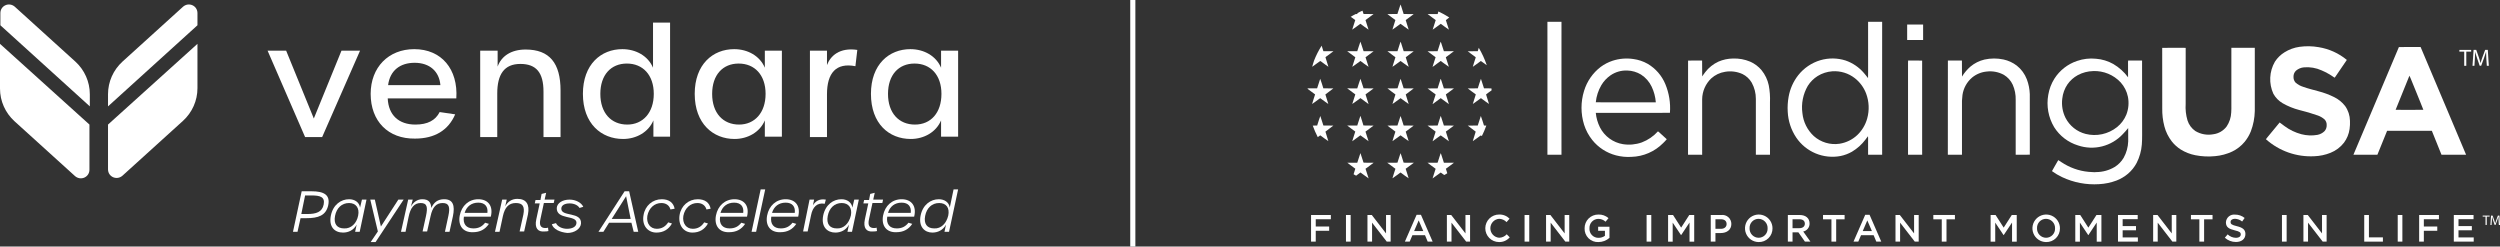 <svg width="3904" height="385" viewBox="0 0 3904 385" fill="none" xmlns="http://www.w3.org/2000/svg">
<rect x="0" y="0" width="3904" height="385" fill="#333333" stroke="none"/>
<g clip-path="url(#clip0_35_119)">
<path d="M2186.22 9.466C2186.41 8.594 2186.75 7.76 2187.21 7C2188.8 11.98 2190.46 16.872 2191.97 21.892C2197.19 22.018 2202.41 21.812 2207.59 22.019C2203.63 25.27 2199.33 28.069 2195.3 31.233L2195.18 31.479C2196.53 36.458 2198.46 41.311 2199.78 46.331C2195.5 43.492 2191.48 40.241 2187.24 37.275H2186.95C2182.71 40.193 2178.69 43.444 2174.41 46.283C2175.72 41.264 2177.66 36.411 2179.01 31.431L2178.89 31.185C2174.81 28.061 2170.54 25.222 2166.55 21.971C2171.77 21.805 2176.99 22.011 2182.17 21.844C2183.51 17.697 2184.95 13.581 2186.22 9.466Z" fill="white"/>
<path d="M2120.03 20.369C2122.5 18.97 2125.05 17.733 2127.68 16.666C2128.21 18.434 2128.75 20.163 2129.36 21.892C2134.59 21.931 2139.81 21.812 2145.03 21.931C2140.88 25.103 2136.52 28.1 2132.35 31.352C2133.94 36.331 2135.64 41.271 2137.11 46.331C2132.75 43.452 2128.67 40.161 2124.36 37.156C2120.08 40.161 2115.97 43.452 2111.61 46.331C2113.05 41.311 2114.78 36.371 2116.36 31.399C2114.09 29.556 2111.71 27.854 2109.23 26.3C2111.77 24.658 2114.42 23.188 2117.15 21.899C2117.89 21.899 2118.64 21.939 2119.33 21.939C2119.6 21.424 2119.82 20.9 2120.03 20.369Z" fill="white"/>
<path d="M2416.45 33.993C2423.77 33.871 2431.09 33.871 2438.41 33.993C2438.28 78.263 2438.41 122.534 2438.37 166.805C2438.41 191.735 2438.29 216.674 2438.41 241.604C2431.09 241.726 2423.77 241.726 2416.45 241.604C2416.58 196.794 2416.45 151.953 2416.49 107.143C2416.49 82.743 2416.58 58.392 2416.45 33.993Z" fill="white"/>
<path d="M2917.21 33.993C2924.53 33.871 2931.84 33.871 2939.17 33.993C2939.05 59.462 2939.13 84.972 2939.13 110.441V198.079C2939.17 212.606 2939.05 227.085 2939.17 241.612C2931.85 241.734 2924.53 241.734 2917.21 241.612C2917.33 234.372 2917.21 227.133 2917.21 219.885C2917.21 217.506 2917.34 215.127 2917.09 212.748C2915.57 214.334 2914.5 216.285 2913.13 217.974C2907.42 225.577 2900.29 231.993 2892.12 236.862C2886.57 240.047 2880.55 242.325 2874.28 243.61C2861.18 246.098 2847.63 244.693 2835.31 239.568C2822.99 234.444 2812.44 225.824 2804.96 214.771C2797 202.843 2792.43 188.979 2791.72 174.655C2791.24 166.756 2791.71 158.827 2793.12 151.041C2795.28 138.863 2800.38 127.395 2807.96 117.634C2816.82 106.351 2828.96 98.1 2842.71 94.019C2855.56 90.256 2869.24 90.414 2882.01 94.471C2893.11 98.278 2902.98 104.982 2910.63 113.891C2913 116.396 2914.9 119.322 2917.12 121.955C2917.37 116.151 2917.16 110.354 2917.24 104.589C2917.25 81.102 2917.34 57.567 2917.21 33.993ZM2861.3 111.345C2853.14 111.915 2845.25 114.471 2838.32 118.791C2832.18 122.67 2826.98 127.872 2823.1 134.016C2815.6 146.88 2812.62 161.887 2814.63 176.645C2816 190.364 2822.33 203.11 2832.44 212.479C2837.86 217.31 2844.27 220.887 2851.23 222.957C2858.18 225.026 2865.51 225.537 2872.68 224.453C2883.04 222.811 2892.66 218.095 2900.31 210.917C2907.76 203.817 2913.14 194.812 2915.85 184.876C2919.38 172.066 2918.78 158.466 2914.12 146.021C2910.55 136.572 2904.44 128.289 2896.48 122.074C2886.48 114.276 2873.95 110.455 2861.3 111.345Z" fill="white"/>
<path d="M2978.22 38.313C2986.53 38.229 2994.84 38.229 3003.14 38.313C3003.22 46.338 3003.22 54.402 3003.14 62.427C2994.83 62.512 2986.52 62.512 2978.22 62.427C2978.14 54.402 2978.14 46.338 2978.22 38.313Z" fill="white"/>
<path d="M2119.5 79.952C2121.23 75.012 2122.58 69.913 2124.44 65.013C2126.24 69.905 2127.6 75.012 2129.37 79.952C2134.59 79.992 2139.85 79.873 2145.08 80.031C2140.92 83.203 2136.57 86.2 2132.4 89.412C2133.98 94.392 2135.65 99.332 2137.15 104.351C2132.75 101.552 2128.72 98.222 2124.47 95.216C2120.16 98.182 2116.13 101.512 2111.73 104.351C2113.21 99.332 2114.9 94.392 2116.48 89.412C2112.33 86.24 2107.97 83.243 2103.8 79.992C2109.02 79.904 2114.28 80.031 2119.5 79.952Z" fill="white"/>
<path d="M2187.05 65.1C2187.39 65.648 2187.66 66.244 2187.84 66.868C2189.19 71.229 2190.71 75.551 2191.99 79.952C2197.21 80.118 2202.43 79.912 2207.69 80.031C2203.73 83.362 2199.18 86.121 2195.2 89.451C2196.59 94.471 2198.49 99.324 2199.84 104.343C2195.52 101.504 2191.54 98.253 2187.3 95.335H2187.01C2182.78 98.253 2178.79 101.504 2174.47 104.343C2175.79 99.324 2177.72 94.471 2179.11 89.451C2175.15 86.121 2170.61 83.362 2166.62 79.992C2171.84 79.865 2177.1 80.031 2182.32 79.912C2183.8 74.932 2185.44 70.04 2187.05 65.1Z" fill="white"/>
<path d="M2051.99 94.757C2055.17 86.582 2059.15 78.741 2063.88 71.349C2064.74 74.227 2065.72 77.066 2066.59 79.905C2071.81 80.032 2077.03 79.865 2082.29 79.984C2078.92 82.743 2075.3 85.17 2071.85 87.763C2071.19 88.342 2070.26 88.706 2069.84 89.491C2071.19 94.471 2073.12 99.284 2074.44 104.304C2070.87 101.925 2067.53 99.324 2064.07 96.818C2063.28 96.327 2062.59 95.462 2061.65 95.296C2057.37 98.135 2053.39 101.465 2049.11 104.304C2049.81 101.092 2051.17 98.008 2051.99 94.757Z" fill="white"/>
<path d="M2518.25 94.843C2528.73 91.44 2539.85 90.525 2550.74 92.171C2558.57 93.225 2566.14 95.766 2573.02 99.656C2585.4 106.924 2595.07 118.032 2600.57 131.295C2606.47 145.481 2608.94 160.863 2607.76 176.185C2586.01 176.351 2564.26 176.224 2542.47 176.264H2491.99C2492.73 184.145 2494.94 191.819 2498.48 198.895C2501.98 205.76 2507.04 211.708 2513.25 216.26C2519.46 220.812 2526.65 223.84 2534.25 225.102C2544.19 226.702 2554.37 225.769 2563.85 222.39C2573.51 218.717 2582.15 212.794 2589.06 205.112C2590.17 205.819 2591.19 206.661 2592.1 207.617C2595.68 210.868 2599.33 214.032 2602.83 217.41C2601.04 219.571 2599.12 221.618 2597.07 223.54C2584 236.74 2566.35 244.405 2547.78 244.95C2539.57 245.479 2531.32 244.676 2523.36 242.571C2508.82 238.76 2495.89 230.363 2486.48 218.623C2480.81 211.545 2476.49 203.48 2473.73 194.835C2468.35 177.596 2468.34 159.128 2473.69 141.881C2478.21 127.001 2487.28 113.917 2499.63 104.478C2505.29 100.306 2511.58 97.054 2518.25 94.843ZM2514.88 117.72C2509.07 121.758 2504.2 127.009 2500.61 133.111C2495.85 141.259 2492.91 150.339 2491.98 159.731C2500.45 159.897 2508.96 159.731 2517.43 159.81H2585.72C2585.09 151.348 2582.9 143.075 2579.26 135.411C2575.59 127.617 2569.79 121.02 2562.53 116.38C2556.09 112.493 2548.75 110.338 2541.23 110.123C2531.85 109.719 2522.6 112.386 2514.88 117.72Z" fill="white"/>
<path d="M2683.41 96.279C2690.61 93.141 2698.37 91.477 2706.23 91.386C2715.42 91.041 2724.59 92.711 2733.07 96.279C2739.99 99.291 2746.1 103.887 2750.92 109.696C2756.41 116.502 2760.23 124.507 2762.06 133.064C2763.75 141.873 2764.4 150.85 2763.99 159.81C2764.03 187.088 2763.91 214.326 2764.03 241.604C2756.67 241.77 2749.31 241.643 2741.95 241.683V154.458C2742 145.534 2739.75 136.749 2735.42 128.949C2732.05 123.218 2727.08 118.598 2721.12 115.659C2712.61 111.767 2703.12 110.534 2693.9 112.122C2685.8 113.371 2678.25 116.978 2672.19 122.494C2667.81 126.689 2664.31 131.712 2661.89 137.271C2659.47 142.83 2658.18 148.815 2658.09 154.878V241.691C2650.73 241.651 2643.37 241.77 2636.02 241.612C2636.14 192.607 2636.02 143.602 2636.1 94.598C2643.42 94.518 2650.69 94.637 2658.01 94.518C2658.22 102.789 2657.97 111.02 2658.14 119.29C2659.87 117.11 2661.22 114.644 2663.03 112.503C2668.43 105.543 2675.42 99.98 2683.41 96.279Z" fill="white"/>
<path d="M3098.98 92.988C3108.78 90.823 3118.93 90.796 3128.74 92.909C3136.27 94.537 3143.35 97.811 3149.46 102.496C3156.49 108.084 3161.89 115.46 3165.09 123.85C3167.9 131.261 3169.47 139.088 3169.73 147.012C3169.77 178.532 3169.65 210.044 3169.77 241.564C3162.41 241.731 3155.06 241.604 3147.7 241.644V156.068C3147.95 147.91 3146.38 139.798 3143.09 132.327C3140.14 125.909 3135.33 120.531 3129.27 116.896C3121.11 112.429 3111.76 110.617 3102.52 111.71C3094.08 112.489 3086.08 115.785 3079.54 121.17C3071.45 128.101 3066.14 137.734 3064.61 148.281C3063.83 154.269 3063.57 160.312 3063.82 166.345V241.675C3056.46 241.636 3049.1 241.755 3041.74 241.596C3041.87 192.591 3041.74 143.587 3041.82 94.582C3049.14 94.503 3056.42 94.622 3063.73 94.503C3063.94 102.853 3063.65 111.21 3063.86 119.56C3067.43 113.716 3071.88 108.457 3077.05 103.971C3083.41 98.654 3090.91 94.893 3098.98 92.988Z" fill="white"/>
<path d="M3243.49 95.193C3253.01 91.874 3263.15 90.694 3273.18 91.735C3282.65 92.477 3291.84 95.272 3300.12 99.927C3309.14 105.208 3316.99 112.278 3323.18 120.702C3323.06 113.994 3323.14 107.285 3323.14 100.585C3323.03 98.567 3323.09 96.543 3323.31 94.534C3330.54 94.619 3337.79 94.619 3345.05 94.534C3345.22 128.521 3345.09 162.467 3345.13 196.453C3345 206.206 3345.46 215.952 3344.68 225.705C3343.9 235.669 3341.17 245.383 3336.66 254.299C3333.27 260.734 3328.7 266.472 3323.19 271.213C3317.83 275.761 3311.74 279.377 3305.18 281.91C3296.49 285.169 3287.36 287.084 3278.09 287.587C3258.17 288.905 3238.25 285.125 3220.2 276.605C3214.64 273.986 3209.33 270.845 3204.36 267.224C3207.48 261.38 3210.97 255.782 3214.18 250.025C3217.35 251.92 3220.3 254.26 3223.59 256.036C3236.85 263.9 3251.89 268.265 3267.3 268.723C3269.46 268.97 3271.64 268.97 3273.8 268.723C3283.8 268.623 3293.6 265.888 3302.21 260.794C3307.99 257.233 3312.81 252.318 3316.27 246.473C3320.67 238.583 3323.11 229.75 3323.4 220.717C3323.4 213.803 3323.44 206.896 3323.36 199.982C3320.74 203.277 3317.95 206.435 3315 209.442C3306.27 218.813 3295.02 225.462 3282.6 228.593C3270.18 231.724 3257.12 231.203 3244.99 227.093C3229.56 222.363 3216.34 212.23 3207.75 198.546C3198.69 183.37 3195.43 165.417 3198.59 148.019C3200.08 139.039 3203.35 130.449 3208.21 122.756C3216.49 109.813 3228.93 100.088 3243.49 95.193ZM3268.73 110.996C3260.32 111.184 3252.06 113.357 3244.65 117.34C3238.33 120.787 3232.89 125.628 3228.73 131.494C3224.11 138.238 3221.25 146.032 3220.42 154.165C3219.14 164.419 3220.91 174.824 3225.52 184.075C3228.68 190.237 3233.12 195.657 3238.54 199.976C3243.95 204.296 3250.22 207.416 3256.93 209.132C3265.36 211.256 3274.17 211.403 3282.67 209.561C3291.17 207.719 3299.13 203.939 3305.93 198.515C3312.39 193.344 3317.42 186.6 3320.53 178.929C3324 169.997 3324.82 160.255 3322.9 150.866C3321.18 142.626 3317.31 134.988 3311.68 128.727C3306.22 122.853 3299.56 118.227 3292.14 115.163C3284.73 112.099 3276.75 110.67 3268.73 110.972V110.996Z" fill="white"/>
<path d="M2979.7 94.519C2987.01 94.645 2994.29 94.519 3001.61 94.598C3001.65 139.654 3001.65 184.707 3001.61 229.757C3001.65 233.722 3001.53 237.687 3001.65 241.604C2994.29 241.77 2986.94 241.644 2979.58 241.683V102.21C2979.62 99.665 2979.5 97.072 2979.7 94.519Z" fill="white"/>
<path d="M2061.65 123.025C2063.5 127.918 2064.94 132.985 2066.54 137.957C2071.76 138.123 2076.98 137.917 2082.2 138.036C2078.24 141.406 2073.69 144.126 2069.71 147.496C2071.06 152.515 2073 157.368 2074.31 162.388C2069.99 159.589 2066.01 156.298 2061.77 153.38C2060.58 153.956 2059.47 154.689 2058.48 155.56C2055.31 157.82 2052.27 160.318 2048.97 162.388C2050.33 157.368 2052.14 152.468 2053.66 147.448C2049.84 144.483 2045.81 141.771 2041.98 138.765C2042.03 138.503 2042.06 138.238 2042.06 137.972C2046.95 138.099 2051.85 138.099 2056.79 137.972C2058.4 132.937 2060.01 127.966 2061.65 123.025Z" fill="white"/>
<path d="M2119.5 138.004C2121.23 133.025 2122.58 127.966 2124.44 123.025C2126.2 127.966 2127.6 133.025 2129.37 137.957C2134.59 138.036 2139.85 137.917 2145.08 138.036C2140.92 141.208 2136.61 144.253 2132.4 147.417C2133.98 152.476 2135.73 157.495 2137.21 162.554C2132.98 159.43 2128.7 156.298 2124.46 153.213C2120.18 156.219 2116.12 159.557 2111.71 162.348C2113.19 157.329 2114.88 152.388 2116.46 147.409C2112.31 144.237 2107.95 141.24 2103.79 137.988C2109.02 137.957 2114.28 138.044 2119.5 138.004Z" fill="white"/>
<path d="M2186.27 125.42C2186.46 124.606 2186.78 123.828 2187.21 123.112C2188.8 128.052 2190.46 132.985 2191.97 137.964C2197.19 138.171 2202.41 137.925 2207.63 138.091C2203.67 141.469 2199.16 144.221 2195.18 147.512C2196.53 152.531 2198.46 157.384 2199.82 162.403C2195.5 159.604 2191.51 156.313 2187.28 153.395H2187.03C2182.79 156.274 2178.81 159.612 2174.49 162.403C2175.8 157.384 2177.78 152.531 2179.13 147.512C2175.11 144.221 2170.62 141.461 2166.67 138.091C2171.9 137.925 2177.12 138.171 2182.34 137.964C2183.55 133.73 2184.92 129.615 2186.27 125.42Z" fill="white"/>
<path d="M2246.17 17.903C2252.05 20.631 2257.74 23.765 2263.19 27.284C2261.46 28.767 2259.53 29.917 2257.85 31.399C2259.43 36.379 2261.14 41.311 2262.6 46.339C2258.25 43.46 2254.17 40.169 2249.93 37.204C2245.66 40.169 2241.58 43.5 2237.25 46.339C2238.69 41.319 2240.42 36.427 2242 31.399C2237.89 28.148 2233.53 25.23 2229.38 21.979C2234.6 21.812 2239.82 21.939 2245.05 21.939C2245.39 20.615 2245.8 19.259 2246.17 17.903Z" fill="white"/>
<path d="M2249.21 66.623C2249.42 66.131 2249.42 65.513 2249.83 65.18C2250.21 65.814 2250.48 66.509 2250.62 67.234C2251.98 71.468 2253.34 75.71 2254.74 79.921C2259.96 80 2265.18 79.841 2270.4 80C2266.29 83.251 2261.89 86.169 2257.78 89.42C2259.3 94.4 2261.03 99.34 2262.53 104.312C2258.14 101.513 2254.1 98.143 2249.78 95.217C2245.51 98.301 2241.23 101.426 2237.04 104.558C2238.48 99.459 2240.29 94.479 2241.85 89.412C2237.7 86.241 2233.34 83.243 2229.23 80.032C2234.45 79.905 2239.67 79.992 2244.89 79.992C2246.42 75.552 2247.81 71.103 2249.21 66.623Z" fill="white"/>
<path d="M3590.94 73.124C3600.85 71.737 3610.93 71.916 3620.79 73.655C3636.97 76.247 3652.17 83.122 3664.82 93.567C3658.89 102.495 3652.69 111.257 3646.69 120.146C3646.31 120.678 3645.78 121.732 3645.1 120.939C3638.91 116.543 3632.27 112.822 3625.29 109.838C3616.75 105.999 3607.37 104.384 3598.04 105.144C3593.42 105.513 3589.04 107.311 3585.5 110.29C3584.18 111.517 3583.15 113.011 3582.47 114.672C3581.78 116.333 3581.47 118.122 3581.53 119.917C3581.38 123.258 3582.54 126.527 3584.78 129.012C3588.26 132.033 3592.34 134.288 3596.75 135.633C3604.35 138.345 3612.25 140.24 3620.02 142.381C3628.62 144.575 3636.97 147.664 3644.94 151.595C3651.68 154.868 3657.57 159.655 3662.16 165.583C3666.94 172.346 3669.57 180.387 3669.72 188.666C3669.91 192.955 3669.71 197.252 3669.11 201.504C3668.03 209.212 3665.03 216.526 3660.39 222.779C3654.92 229.869 3647.63 235.348 3639.3 238.638C3631.25 241.869 3622.69 243.68 3614.02 243.99C3586.32 245.44 3559.16 235.888 3538.45 217.41C3539.04 216.45 3539.73 215.554 3540.51 214.738C3546.96 206.88 3553.5 199.141 3559.91 191.243C3562.55 192.972 3564.89 195.152 3567.52 196.92C3575.43 202.795 3584.39 207.101 3593.92 209.608C3602.02 211.716 3610.49 212.068 3618.74 210.638C3623.02 209.856 3626.95 207.806 3630.05 204.755C3632.33 202.148 3633.51 198.756 3633.35 195.295C3633.43 193.647 3633.17 192 3632.57 190.461C3631.98 188.922 3631.06 187.527 3629.89 186.366C3626.9 183.801 3623.47 181.795 3619.77 180.443C3610.19 177.07 3600.45 174.185 3590.58 171.8C3581.49 169.442 3572.75 165.885 3564.6 161.222C3558.56 157.683 3553.56 152.598 3550.12 146.488C3546.48 138.548 3544.8 129.849 3545.21 121.121C3545.62 112.394 3548.12 103.894 3552.5 96.334C3556.34 90.401 3561.45 85.397 3567.46 81.688C3574.6 77.216 3582.6 74.298 3590.94 73.124Z" fill="white"/>
<path d="M3746.1 73.497C3757.41 73.291 3768.71 73.458 3780.02 73.418C3793.63 105.512 3807.19 137.605 3820.72 169.699C3830.83 193.688 3840.95 217.675 3851.06 241.659C3838.23 241.699 3825.45 241.738 3812.62 241.619C3807.73 229.115 3802.5 216.768 3797.57 204.263C3774.3 204.224 3751 204.263 3727.72 204.224C3722.58 216.689 3717.65 229.242 3712.52 241.667C3700.06 241.707 3687.6 241.667 3675.09 241.667C3698.2 186.779 3721.38 131.906 3744.61 77.049C3745.19 75.903 3745.69 74.715 3746.1 73.497ZM3762.54 118.22C3755.41 135.998 3748.07 153.649 3741.01 171.459C3744.71 171.625 3748.41 171.499 3752.1 171.538C3762.84 171.499 3773.6 171.617 3784.33 171.499C3781.16 163.149 3777.63 154.957 3774.35 146.647C3771.07 138.337 3767.6 130.067 3764.23 121.796C3763.8 120.555 3763.24 119.366 3762.54 118.252V118.22Z" fill="white"/>
<path d="M2309.24 74.64C2314.36 83.238 2318.54 92.355 2321.74 101.838C2318.73 99.824 2315.9 97.516 2312.89 95.494C2312.48 95.122 2312.03 95.621 2311.71 95.827C2307.74 98.666 2303.97 101.672 2299.91 104.344C2301.14 99.65 2302.83 95.129 2304.26 90.522C2304.34 90.031 2304.68 89.373 2304.1 89.079C2300.14 85.995 2295.91 83.235 2292.01 80.071C2297.23 79.905 2302.45 80.111 2307.67 79.945C2308.3 78.21 2308.83 76.438 2309.24 74.64Z" fill="white"/>
<path d="M3376.49 74.719C3386.32 74.552 3396.14 74.679 3405.93 74.639C3408.35 74.679 3410.78 74.56 3413.17 74.719C3413.04 103.891 3413.17 133.104 3413.13 162.277C3412.56 170.936 3413.52 179.627 3415.97 187.953C3418.09 194.71 3422.41 200.568 3428.22 204.605C3436.64 209.662 3446.61 211.461 3456.26 209.664C3460.36 209.129 3464.31 207.784 3467.88 205.706C3471.45 203.629 3474.57 200.861 3477.06 197.563C3481.52 190.993 3484.03 183.296 3484.3 175.36C3484.66 171.657 3484.46 167.954 3484.5 164.259V74.6H3521.09V173.346C3520.86 184.193 3518.78 194.921 3514.93 205.065C3512.57 210.944 3509.34 216.436 3505.35 221.36C3500.01 227.844 3493.32 233.081 3485.74 236.703C3477.35 240.612 3468.35 243.027 3459.14 243.84C3448.83 244.883 3438.41 244.397 3428.24 242.397C3420.09 240.816 3412.3 237.747 3405.26 233.341C3400.08 230.03 3395.49 225.888 3391.66 221.082C3386.12 214.01 3382.11 205.871 3379.86 197.175C3377.49 188.07 3376.38 178.684 3376.56 169.278C3376.49 137.759 3376.57 106.239 3376.49 74.719Z" fill="white"/>
<path d="M2249.62 123.398H2250.03C2251.61 128.291 2253.15 133.152 2254.78 138.044C2260 138.084 2265.23 137.965 2270.45 138.084C2266.34 141.335 2261.98 144.253 2257.83 147.465C2259.35 152.524 2261.15 157.504 2262.58 162.61C2258.34 159.486 2254.11 156.354 2249.83 153.269C2245.55 156.354 2241.32 159.486 2237.08 162.61C2238.56 157.551 2240.25 152.532 2241.93 147.544C2237.78 144.372 2233.38 141.375 2229.25 138.124C2234.48 137.957 2239.7 138.123 2244.96 138.044C2246.53 133.152 2248.1 128.251 2249.62 123.398Z" fill="white"/>
<path d="M2307.72 137.965C2309.37 132.985 2310.76 127.966 2312.61 123.073C2314.26 128.013 2315.86 132.993 2317.42 137.965C2321.28 138.131 2325.15 138.005 2329.01 138.005C2329.25 139.045 2329.3 140.117 2329.18 141.176C2326.3 143.23 2323.3 145.212 2320.63 147.52C2321.98 152.5 2323.91 157.353 2325.23 162.332C2321.16 159.7 2317.31 156.615 2313.39 153.816C2313.07 153.61 2312.6 153.158 2312.24 153.53C2308.09 156.409 2304.19 159.62 2299.95 162.38C2301.27 157.487 2303.08 152.753 2304.48 147.901C2304.72 147.322 2304.03 147.036 2303.69 146.703C2299.82 143.825 2295.76 141.152 2292.09 138.06C2297.24 137.925 2302.46 138.139 2307.72 137.965Z" fill="white"/>
<path d="M2059.89 186.557C2060.41 184.704 2061.06 182.89 2061.82 181.125C2063.41 186.065 2064.99 191.037 2066.58 195.977C2071.8 196.223 2077.02 195.977 2082.24 196.096C2078.28 199.466 2073.77 202.186 2069.79 205.556C2071.1 210.575 2073.04 215.389 2074.35 220.408C2070.24 217.815 2066.43 214.73 2062.51 211.892C2062.18 211.725 2061.78 211.233 2061.4 211.566C2060.17 212.359 2059.03 213.295 2057.83 214.16C2054.81 208.336 2052.19 202.314 2049.98 196.136C2052.28 196.056 2054.58 196.175 2056.89 196.009C2057.79 192.813 2058.86 189.681 2059.89 186.557Z" fill="white"/>
<path d="M2124.23 181.371H2124.64C2126.04 186.264 2127.81 191.037 2129.17 195.937C2134.43 196.271 2139.74 195.937 2145.01 196.104C2140.9 199.395 2136.5 202.313 2132.33 205.524C2133.98 210.544 2135.66 215.563 2137.14 220.591C2132.87 217.546 2128.67 214.334 2124.4 211.289C2120.09 214.334 2115.89 217.498 2111.65 220.591C2113.05 215.492 2114.94 210.512 2116.41 205.453C2112.26 202.281 2107.9 199.363 2103.83 196.073C2109.05 195.993 2114.27 196.072 2119.49 196.033C2121.1 191.164 2122.66 186.264 2124.23 181.371Z" fill="white"/>
<path d="M2187.05 181.125C2187.65 182.365 2188.11 183.662 2188.45 184.995C2189.64 188.658 2190.83 192.321 2191.94 195.977C2197.16 196.223 2202.39 195.977 2207.61 196.096C2203.65 199.514 2199.14 202.186 2195.15 205.556C2196.51 210.536 2198.48 215.349 2199.75 220.369C2195.44 217.609 2191.49 214.278 2187.26 211.4H2187.01C2182.78 214.278 2178.79 217.609 2174.47 220.369C2175.75 215.349 2177.64 210.536 2179.07 205.556C2175.11 202.186 2170.53 199.506 2166.62 196.096C2171.84 195.977 2177.06 196.223 2182.28 195.977C2183.81 190.997 2185.45 186.065 2187.05 181.125Z" fill="white"/>
<path d="M2249.63 181.411H2250.04C2251.62 186.304 2253.12 191.204 2254.79 196.057C2260.01 196.097 2265.23 196.017 2270.46 196.097C2266.38 199.387 2262.02 202.305 2257.83 205.477C2259.31 210.536 2261.16 215.516 2262.59 220.623C2258.31 217.578 2254.2 214.279 2249.84 211.409C2245.48 214.327 2241.37 217.625 2237.09 220.623C2238.61 215.564 2240.26 210.544 2241.9 205.556C2237.71 202.385 2233.35 199.387 2229.22 196.136C2234.48 195.97 2239.78 196.303 2245.07 195.97C2246.42 191.038 2248.21 186.264 2249.63 181.411Z" fill="white"/>
<path d="M2312.48 181.125C2314.38 185.978 2315.77 190.997 2317.37 195.977C2318.61 196.056 2319.79 196.096 2321.03 196.143C2319.05 201.724 2316.73 207.179 2314.08 212.479C2313.54 212.146 2313.05 211.535 2312.39 211.488C2308.16 214.366 2304.21 217.657 2299.89 220.416C2301.17 215.397 2303.18 210.584 2304.46 205.564C2300.49 202.194 2295.98 199.514 2292 196.104C2297.22 195.985 2302.44 196.231 2307.66 195.985C2309.27 190.997 2310.84 186.065 2312.48 181.125Z" fill="white"/>
<path d="M2119.51 254.078C2121.23 249.098 2122.68 243.999 2124.44 239.059C2125.89 243.293 2127.24 247.575 2128.6 251.81C2128.75 252.602 2129.06 253.356 2129.5 254.03C2134.68 254.236 2139.86 254.03 2145.08 254.109C2140.97 257.4 2136.61 260.318 2132.41 263.529C2133.99 268.549 2135.69 273.568 2137.22 278.596C2132.9 275.59 2128.75 272.387 2124.47 269.342C2122.13 270.895 2119.88 272.571 2117.72 274.361C2116.41 273.568 2115.05 272.878 2113.76 272.141C2114.56 269.223 2115.7 266.384 2116.47 263.458C2112.32 260.286 2107.96 257.368 2103.89 254.078C2109.06 254.078 2114.29 254.244 2119.51 254.078Z" fill="white"/>
<path d="M2187.05 239.186C2187.57 240.221 2187.97 241.311 2188.24 242.436C2189.48 246.306 2190.75 250.168 2191.94 254.037C2197.24 254.323 2202.55 254.077 2207.85 254.157C2203.62 257.328 2199.3 260.373 2195.06 263.577C2196.59 268.557 2198.39 273.409 2199.71 278.429C2195.6 275.836 2191.78 272.751 2187.87 269.913C2187.54 269.706 2187.13 269.215 2186.76 269.587C2182.61 272.466 2178.7 275.756 2174.42 278.436C2175.78 273.417 2177.59 268.564 2179.11 263.585C2174.88 260.413 2170.56 257.328 2166.32 254.164C2171.62 254.045 2176.93 254.331 2182.23 254.045C2183.8 249.058 2185.45 244.126 2187.05 239.186Z" fill="white"/>
<path d="M2249.74 239.186C2250.04 239.633 2250.28 240.118 2250.44 240.628C2251.84 245.156 2253.28 249.636 2254.8 254.109C2260.02 254.236 2265.24 254.109 2270.46 254.148C2266.39 257.439 2262.03 260.365 2257.88 263.529C2258.54 265.908 2259.36 268.215 2260.1 270.563C2258.52 271.554 2256.93 272.458 2255.29 273.362C2253.52 272.006 2251.72 270.65 2249.86 269.397C2245.54 272.442 2241.39 275.653 2237.07 278.651C2238.6 273.592 2240.32 268.572 2241.88 263.585C2237.69 260.413 2233.33 257.455 2229.21 254.164C2234.26 254.125 2239.36 254.244 2244.42 254.125C2245.12 254.204 2245.12 253.332 2245.36 252.848C2246.74 248.28 2248.35 243.753 2249.74 239.186Z" fill="white"/>
<path d="M3848.12 80.642H3840.57V77.93H3858.98V80.642H3851.37V102.781H3848.12L3848.12 80.642Z" fill="white"/>
<path d="M3882.66 91.877C3882.5 88.42 3882.26 84.225 3882.29 81.141H3882.16C3881.31 84.059 3880.28 87.151 3879.03 90.601L3874.63 102.654H3872.22L3868.19 90.807C3866.99 87.31 3866.02 84.099 3865.31 81.141H3865.22C3865.15 84.225 3864.98 88.42 3864.73 92.123L3864.08 102.781H3861.04L3862.77 77.89H3866.88L3871.12 89.903C3872.14 92.948 3873.01 95.707 3873.62 98.3H3873.75C3874.36 95.787 3875.27 93.075 3876.38 89.903L3880.83 77.89H3884.95L3886.53 102.781H3883.4L3882.66 91.877Z" fill="white"/>
<path d="M3881.38 338.241H3876.95V336.655H3887.81V338.241H3883.32V351.285H3881.38V338.241Z" fill="white"/>
<path d="M3901.77 344.885C3901.65 342.824 3901.53 340.398 3901.57 338.542H3901.49C3901 340.271 3900.37 342.079 3899.64 344.093L3897.05 351.229H3895.62L3893.24 344.235C3892.54 342.181 3891.97 340.271 3891.56 338.558H3891.52C3891.48 340.366 3891.36 342.839 3891.24 345.06L3890.82 351.356H3888.99L3890.02 336.71H3892.45L3894.96 343.783C3895.57 345.591 3896.07 347.201 3896.44 348.723H3896.53C3896.89 347.241 3897.42 345.638 3898.11 343.783L3900.7 336.71H3903.14L3904.04 351.356H3902.19L3901.77 344.885Z" fill="white"/>
<path d="M2078.3 342.365H2054.66V353.719H2075.63V360.388H2054.66V377.302H2047.35V335.743H2078.25V342.365H2078.3Z" fill="white"/>
<path d="M2109.18 335.743V377.302H2101.86V335.743H2109.18Z" fill="white"/>
<path d="M2164.44 335.743H2171.63V377.302H2165.53L2142.63 347.717V377.302H2135.42V335.743H2142.2L2164.44 364.504V335.743Z" fill="white"/>
<path d="M2237.21 377.303H2229.48L2225.28 367.264H2205.63L2201.36 377.303H2193.88L2212.17 335.419H2218.95L2237.21 377.303ZM2215.42 344.181L2208.29 360.833H2222.6L2215.42 344.181Z" fill="white"/>
<path d="M2288.47 335.743H2295.67V377.302H2289.56L2266.66 347.717V377.302H2259.45V335.743H2266.23L2288.47 364.504V335.743Z" fill="white"/>
<path d="M2340.78 378.001C2335.08 377.963 2329.63 375.662 2325.63 371.604C2321.63 367.545 2319.4 362.062 2319.44 356.361C2319.48 350.66 2321.78 345.207 2325.83 341.202C2329.89 337.197 2335.36 334.969 2341.06 335.006C2344.07 334.898 2347.08 335.416 2349.88 336.528C2352.68 337.64 2355.22 339.323 2357.34 341.469L2352.66 346.862C2351.16 345.27 2349.36 343.992 2347.36 343.101C2345.36 342.211 2343.21 341.726 2341.02 341.675C2337.3 341.962 2333.82 343.645 2331.28 346.387C2328.74 349.13 2327.33 352.73 2327.33 356.468C2327.33 360.206 2328.74 363.806 2331.28 366.549C2333.82 369.291 2337.3 370.974 2341.02 371.26C2343.27 371.226 2345.48 370.73 2347.52 369.802C2349.57 368.875 2351.4 367.535 2352.91 365.868L2357.59 370.626C2355.51 373.029 2352.92 374.938 2350.01 376.214C2347.11 377.49 2343.95 378.101 2340.78 378.001Z" fill="white"/>
<path d="M2388.09 335.743V377.302H2380.77V335.743H2388.09Z" fill="white"/>
<path d="M2443.34 335.743H2450.54V377.302H2444.41L2421.52 347.717V377.302H2414.32V335.743H2421.1L2443.34 364.504V335.743Z" fill="white"/>
<path d="M2496.05 378.001C2493.2 378.134 2490.35 377.672 2487.69 376.645C2485.02 375.618 2482.6 374.048 2480.58 372.035C2478.55 370.022 2476.96 367.61 2475.92 364.951C2474.87 362.292 2474.39 359.445 2474.51 356.59C2474.46 353.759 2474.98 350.947 2476.04 348.32C2477.09 345.693 2478.66 343.304 2480.66 341.295C2482.65 339.285 2485.03 337.696 2487.65 336.62C2490.26 335.544 2493.07 335.003 2495.9 335.03C2501.75 334.753 2507.47 336.776 2511.85 340.668L2507.21 346.219C2504.07 343.256 2499.88 341.659 2495.57 341.778C2493.71 341.854 2491.89 342.295 2490.21 343.078C2488.53 343.86 2487.02 344.968 2485.77 346.338C2484.51 347.707 2483.55 349.312 2482.92 351.058C2482.29 352.804 2482.01 354.657 2482.1 356.511C2481.96 358.44 2482.22 360.377 2482.88 362.197C2483.53 364.017 2484.55 365.681 2485.88 367.082C2487.21 368.484 2488.82 369.592 2490.61 370.336C2492.39 371.08 2494.31 371.443 2496.24 371.403C2499.84 371.45 2503.35 370.338 2506.27 368.231V360.381H2495.66V354.037H2513.34V371.483C2508.56 375.683 2502.41 378 2496.05 378.001Z" fill="white"/>
<path d="M2578.65 335.743V377.302H2571.33V335.743H2578.65Z" fill="white"/>
<path d="M2625.31 367.106H2625.07L2612.07 347.646V377.351H2604.88V335.791H2612.65L2625.27 355.457L2637.9 335.791H2645.67V377.351H2638.35V347.519L2625.31 367.106Z" fill="white"/>
<path d="M2687.11 363.926H2678.84V377.295H2671.52V335.744H2687.88C2689.86 335.482 2691.87 335.647 2693.78 336.23C2695.69 336.812 2697.46 337.798 2698.95 339.12C2700.45 340.442 2701.65 342.069 2702.46 343.893C2703.27 345.717 2703.69 347.694 2703.68 349.692C2703.72 359.073 2696.24 363.926 2687.11 363.926ZM2687.31 342.366H2678.84V357.344H2687.31C2692.86 357.344 2696.27 354.299 2696.27 349.859C2696.27 344.918 2692.78 342.366 2687.31 342.366Z" fill="white"/>
<path d="M2746.15 378.001C2741.92 377.94 2737.8 376.629 2734.31 374.233C2730.82 371.837 2728.12 368.462 2726.54 364.533C2724.96 360.603 2724.57 356.295 2725.43 352.147C2726.29 347.999 2728.35 344.198 2731.36 341.219C2734.37 338.241 2738.19 336.219 2742.35 335.407C2746.5 334.595 2750.8 335.03 2754.71 336.656C2758.62 338.282 2761.96 341.027 2764.31 344.547C2766.67 348.067 2767.93 352.205 2767.94 356.441C2768 359.31 2767.48 362.161 2766.4 364.82C2765.33 367.48 2763.72 369.891 2761.68 371.909C2759.64 373.926 2757.21 375.508 2754.54 376.555C2751.87 377.602 2749.02 378.094 2746.15 378.001ZM2746.15 341.715C2744.25 341.716 2742.37 342.103 2740.62 342.853C2738.88 343.603 2737.3 344.699 2735.99 346.077C2734.68 347.454 2733.66 349.083 2733 350.866C2732.33 352.649 2732.04 354.548 2732.13 356.448C2732.05 358.361 2732.36 360.27 2733.03 362.061C2733.71 363.852 2734.73 365.489 2736.05 366.874C2737.37 368.26 2738.96 369.366 2740.71 370.127C2742.47 370.887 2744.36 371.286 2746.27 371.3C2748.17 371.298 2750.05 370.91 2751.8 370.161C2753.54 369.411 2755.12 368.315 2756.43 366.938C2757.74 365.562 2758.76 363.934 2759.42 362.153C2760.08 360.371 2760.38 358.474 2760.29 356.575C2760.36 354.664 2760.05 352.757 2759.38 350.968C2758.7 349.179 2757.67 347.543 2756.36 346.158C2755.04 344.773 2753.46 343.666 2751.7 342.903C2749.95 342.14 2748.06 341.736 2746.15 341.715Z" fill="white"/>
<path d="M2818.55 377.302L2808.35 362.815H2799.22V377.302H2791.9V335.743H2810.4C2819.91 335.743 2825.82 340.802 2825.82 348.906C2825.93 351.843 2824.99 354.721 2823.17 357.033C2821.36 359.344 2818.79 360.94 2815.92 361.538L2827.14 377.294L2818.55 377.302ZM2809.83 342.373H2799.22V356.32H2809.91C2815.13 356.32 2818.46 353.609 2818.46 349.327C2818.42 344.751 2815.21 342.373 2809.83 342.373Z" fill="white"/>
<path d="M2867.34 377.302H2859.98V342.491H2846.83V335.704H2880.53V342.491H2867.38V377.302H2867.34Z" fill="white"/>
<path d="M2937.77 377.303H2930.04L2925.85 367.264H2906.2L2901.92 377.303H2894.44L2912.73 335.419H2919.52L2937.77 377.303ZM2915.98 344.181L2908.85 360.833H2923.16L2915.98 344.181Z" fill="white"/>
<path d="M2989.04 335.743H2996.23V377.302H2990.1L2967.2 347.717V377.302H2960V335.743H2966.79L2989.03 364.504L2989.04 335.743Z" fill="white"/>
<path d="M3039.6 377.302H3032.24V342.491H3019.09V335.704H3052.8V342.491H3039.65V377.302H3039.6Z" fill="white"/>
<path d="M3128.99 367.106H3128.74L3115.75 347.646V377.351H3108.55V335.791H3116.33L3128.95 355.457L3141.57 335.791H3149.33V377.351H3142.01V347.519L3128.99 367.106Z" fill="white"/>
<path d="M3195.02 378.001C3190.79 377.94 3186.67 376.629 3183.18 374.233C3179.69 371.837 3176.98 368.462 3175.4 364.533C3173.82 360.603 3173.44 356.295 3174.3 352.147C3175.16 347.999 3177.22 344.198 3180.23 341.219C3183.24 338.241 3187.06 336.219 3191.21 335.407C3195.37 334.595 3199.67 335.03 3203.58 336.656C3207.48 338.282 3210.83 341.027 3213.18 344.547C3215.54 348.067 3216.8 352.205 3216.81 356.441C3216.87 359.31 3216.35 362.161 3215.27 364.82C3214.19 367.48 3212.59 369.891 3210.55 371.909C3208.51 373.926 3206.08 375.508 3203.41 376.555C3200.74 377.602 3197.89 378.094 3195.02 378.001ZM3195.02 341.715C3193.12 341.717 3191.24 342.105 3189.49 342.855C3187.75 343.606 3186.17 344.702 3184.86 346.08C3183.55 347.457 3182.54 349.086 3181.87 350.868C3181.21 352.65 3180.91 354.549 3181.01 356.448C3180.93 358.361 3181.23 360.27 3181.91 362.061C3182.58 363.852 3183.61 365.489 3184.93 366.874C3186.25 368.26 3187.84 369.366 3189.59 370.127C3191.35 370.887 3193.24 371.286 3195.15 371.3C3197.05 371.298 3198.93 370.91 3200.67 370.161C3202.42 369.411 3203.99 368.315 3205.3 366.938C3206.61 365.562 3207.63 363.934 3208.29 362.153C3208.96 360.371 3209.26 358.474 3209.17 356.575C3209.24 354.662 3208.94 352.752 3208.26 350.96C3207.59 349.168 3206.56 347.53 3205.24 346.143C3203.92 344.757 3202.34 343.65 3200.58 342.89C3198.83 342.129 3196.93 341.729 3195.02 341.715Z" fill="white"/>
<path d="M3261.2 367.106H3260.96L3247.97 347.646V377.351H3240.77V335.791H3248.54L3261.17 355.457L3273.79 335.791H3281.56V377.351H3274.24V347.519L3261.2 367.106Z" fill="white"/>
<path d="M3338.24 342.246H3314.73V353.07H3335.58V359.611H3314.73V370.76H3338.5V377.302H3307.45V335.743H3338.24V342.246Z" fill="white"/>
<path d="M3391.33 335.743H3398.53V377.302H3392.4L3369.5 347.717V377.302H3362.36V335.743H3369.15L3391.39 364.504V335.743H3391.33Z" fill="white"/>
<path d="M3441.89 377.302H3434.53V342.491H3421.38V335.704H3455.09V342.491H3441.94V377.302H3441.89Z" fill="white"/>
<path d="M3493.08 353.197C3501.89 355.338 3506.45 358.461 3506.45 365.415C3506.45 373.273 3500.33 377.881 3491.61 377.881C3485.21 377.92 3479.03 375.542 3474.3 371.22L3478.7 365.994C3482.21 369.413 3486.91 371.344 3491.82 371.387C3496.34 371.387 3499.18 369.286 3499.18 366.122C3499.18 363.077 3497.53 361.474 3489.8 359.706C3480.96 357.565 3475.99 354.948 3475.99 347.241C3476.06 345.49 3476.49 343.772 3477.26 342.196C3478.02 340.619 3479.1 339.219 3480.44 338.082C3481.77 336.945 3483.32 336.097 3485 335.591C3486.68 335.085 3488.44 334.931 3490.18 335.141C3495.65 335.048 3500.99 336.899 3505.23 340.366L3501.32 345.917C3498.14 343.293 3494.18 341.789 3490.06 341.635C3485.78 341.635 3483.28 343.815 3483.28 346.614C3483.21 349.866 3485.1 351.301 3493.08 353.197Z" fill="white"/>
<path d="M3570.82 335.743V377.302H3563.51V335.743H3570.82Z" fill="white"/>
<path d="M3626.05 335.743H3633.25V377.302H3627.13L3604.22 347.717V377.302H3597.02V335.743H3603.81L3626.05 364.504V335.743Z" fill="white"/>
<path d="M3691.99 335.743H3699.31V370.673H3721.14V377.341H3691.99V335.743Z" fill="white"/>
<path d="M3751.55 335.743V377.302H3744.28V335.743H3751.55Z" fill="white"/>
<path d="M3808.71 342.365H3785.07V353.719H3806.04V360.388H3785.07V377.302H3777.75V335.743H3808.65V342.365H3808.71Z" fill="white"/>
<path d="M3862.7 342.246H3839.19V353.07H3860.03V359.611H3839.19V370.76H3862.96V377.302H3831.87V335.743H3862.67V342.246H3862.7Z" fill="white"/>
</g>
<path d="M471.114 298.691H486.502C505.441 298.691 516.094 304.018 512.543 320.59C508.992 336.57 497.155 340.713 478.216 340.713H469.338L464.603 362.02H457.501L471.114 298.691ZM479.992 334.203C493.604 334.203 503.074 331.243 505.441 319.406C507.809 307.569 500.115 305.202 486.502 305.202H476.44L470.522 334.203H479.992Z" fill="white"/>
<path d="M516.686 336.57C520.238 319.406 532.666 311.12 545.095 311.12C553.973 311.12 561.075 315.855 562.259 324.141L565.218 311.712H572.321L561.667 362.019H554.565L556.932 350.774C552.198 359.652 543.912 363.203 535.626 363.203C522.605 363.203 513.135 354.325 516.686 336.57ZM559.3 336.57C561.667 324.733 555.749 317.039 545.095 317.039C533.85 317.039 525.564 324.733 523.197 337.162C520.829 349.59 526.156 356.693 537.401 356.693C548.055 357.285 556.932 348.999 559.3 336.57Z" fill="white"/>
<path d="M590.076 361.428L578.239 311.713H585.341L594.811 353.734L622.036 311.713H630.322L586.525 378H578.831L590.076 361.428Z" fill="white"/>
<path d="M637.424 311.712H644.526L641.567 322.957C645.118 315.855 651.629 311.12 659.323 311.12C669.384 311.12 672.935 315.855 673.527 324.733C677.67 315.855 683.589 311.12 693.65 311.12C707.263 311.12 710.814 320.59 707.263 337.753L701.936 362.019H694.834L700.16 337.162C703.12 323.549 701.344 317.039 691.283 317.039C681.221 317.039 675.303 323.549 672.343 337.753L667.017 361.428H659.915L665.241 337.162C668.2 323.549 667.017 317.039 656.955 317.039C646.894 317.039 640.975 324.141 638.016 338.937L633.281 362.019H626.179L637.424 311.712Z" fill="white"/>
<path d="M717.916 336.57C720.875 321.182 732.12 311.12 746.917 311.12C762.305 311.12 770.591 321.773 766.448 338.345H724.426C722.651 349.59 727.977 356.693 739.223 356.693C747.508 356.693 752.835 353.733 757.57 347.815L763.489 349.59C757.57 358.468 749.284 362.611 738.631 362.611C723.243 363.203 714.957 352.55 717.916 336.57ZM761.121 332.427C762.305 322.957 757.57 316.447 746.917 316.447C736.263 316.447 728.569 322.365 725.61 332.427H761.121Z" fill="white"/>
<path d="M784.203 311.712H791.306L788.938 322.365C792.489 315.263 799 310.528 807.878 310.528C822.082 310.528 827.409 319.406 824.449 334.794L818.531 361.428H811.429L817.347 334.794C819.715 322.365 816.163 317.039 805.51 317.039C794.265 317.039 788.346 324.141 785.387 337.162L780.06 362.019H772.958L784.203 311.712Z" fill="white"/>
<path d="M837.47 342.488L842.797 317.63H835.103L836.286 312.304H843.98L845.756 302.834L852.858 301.059L850.491 311.712H865.879L864.695 317.039H849.307L843.98 341.896C841.613 351.958 844.572 356.101 851.674 356.101C852.858 356.101 854.042 356.101 855.817 355.509L856.409 360.836C854.634 361.427 851.674 361.427 850.491 361.427C839.837 362.611 834.511 356.101 837.47 342.488Z" fill="white"/>
<path d="M861.736 350.183L868.246 348.408C870.614 353.734 877.716 357.285 885.41 357.285C894.288 357.285 900.206 353.734 900.206 347.816C900.206 335.387 868.838 343.673 869.43 324.734C870.022 317.04 878.308 311.713 889.553 311.713C899.023 311.713 907.901 316.448 910.86 322.958L904.941 324.734C902.574 320.591 896.655 317.631 889.553 317.631C881.859 317.631 876.532 320.591 876.532 325.917C876.532 338.938 908.492 330.06 907.309 349C906.717 357.285 897.247 363.796 886.002 363.796C874.165 362.612 864.103 357.877 861.736 350.183Z" fill="white"/>
<path d="M986.025 347.815H951.106L942.228 362.02H934.534L975.371 298.691H982.474L996.678 362.02H989.576L986.025 347.815ZM984.841 341.897L977.739 306.385L955.248 341.897H984.841Z" fill="white"/>
<path d="M1004.96 335.978C1007.33 321.182 1019.17 311.12 1033.37 311.12C1044.62 311.12 1051.72 316.447 1053.5 325.916L1046.99 327.1C1045.21 320.59 1039.88 317.039 1032.78 317.039C1022.13 317.039 1013.25 324.733 1010.88 337.162C1009.11 348.999 1015.62 357.285 1025.68 357.285C1033.37 357.285 1039.29 353.733 1043.43 347.223L1049.35 348.999C1044.03 358.468 1035.74 363.203 1025.09 363.203C1011.47 363.203 1002 351.958 1004.96 335.978Z" fill="white"/>
<path d="M1061.19 335.978C1063.56 321.182 1075.39 311.12 1089.6 311.12C1100.84 311.12 1107.95 316.447 1109.72 325.916L1103.21 327.1C1101.44 320.59 1096.11 317.039 1089.01 317.039C1078.35 317.039 1069.48 324.733 1067.11 337.162C1065.33 348.999 1071.84 357.285 1081.9 357.285C1089.6 357.285 1095.52 353.733 1099.66 347.223L1105.58 348.999C1100.25 358.468 1091.97 363.203 1081.31 363.203C1067.7 363.203 1058.82 351.958 1061.19 335.978Z" fill="white"/>
<path d="M1118.01 336.57C1120.97 321.182 1132.21 311.12 1147.01 311.12C1162.4 311.12 1170.68 321.773 1166.54 338.345H1124.52C1122.74 349.59 1128.07 356.693 1139.31 356.693C1147.6 356.693 1152.93 353.733 1157.66 347.815L1163.58 349.59C1157.66 358.468 1149.38 362.611 1138.72 362.611C1123.33 363.203 1115.05 352.55 1118.01 336.57ZM1160.62 332.427C1161.8 322.957 1157.07 316.447 1146.42 316.447C1135.76 316.447 1128.07 322.365 1125.11 332.427H1160.62Z" fill="white"/>
<path d="M1187.85 295.732H1194.95L1180.74 362.02H1173.64L1187.85 295.732Z" fill="white"/>
<path d="M1197.91 336.57C1200.87 321.182 1212.11 311.12 1226.91 311.12C1242.3 311.12 1250.58 321.773 1246.44 338.345H1204.42C1202.64 349.59 1207.97 356.693 1219.21 356.693C1227.5 356.693 1232.83 353.733 1237.56 347.815L1243.48 349.59C1237.56 358.468 1229.28 362.611 1218.62 362.611C1203.23 363.203 1194.95 352.55 1197.91 336.57ZM1241.11 332.427C1242.3 322.957 1237.56 316.447 1226.91 316.447C1216.25 316.447 1208.56 322.365 1205.6 332.427H1241.11Z" fill="white"/>
<path d="M1264.2 311.712H1271.3L1269.52 320.59C1273.07 314.671 1278.99 309.936 1289.64 311.712L1287.87 318.222C1276.03 315.855 1268.93 323.549 1266.56 335.978L1261.24 361.427H1254.13L1264.2 311.712Z" fill="white"/>
<path d="M1285.5 336.57C1289.05 319.406 1301.48 311.12 1313.91 311.12C1322.79 311.12 1329.89 315.855 1331.07 324.141L1334.03 311.712H1341.14L1330.48 362.019H1323.38L1325.75 350.774C1321.01 359.652 1312.73 363.203 1304.44 363.203C1292.01 363.203 1281.95 354.325 1285.5 336.57ZM1328.71 336.57C1331.07 324.733 1325.16 317.039 1314.5 317.039C1303.26 317.039 1294.97 324.733 1292.6 337.162C1290.24 349.59 1295.56 356.693 1306.81 356.693C1317.46 357.285 1325.75 348.999 1328.71 336.57Z" fill="white"/>
<path d="M1350.61 342.488L1355.93 317.63H1348.24L1349.42 312.304H1357.12L1358.89 302.834L1365.99 301.059L1363.63 311.712H1379.01L1377.83 317.039H1362.44L1357.12 341.896C1354.75 351.958 1357.71 356.101 1364.81 356.101C1365.99 356.101 1367.18 356.101 1368.95 355.509L1369.54 360.836C1367.77 361.427 1364.81 361.427 1363.63 361.427C1352.97 362.611 1347.65 356.101 1350.61 342.488Z" fill="white"/>
<path d="M1379.01 336.57C1381.97 321.182 1393.22 311.12 1408.01 311.12C1423.4 311.12 1431.69 321.773 1427.55 338.345H1385.52C1383.75 349.59 1389.08 356.693 1400.32 356.693C1408.61 356.693 1413.93 353.733 1418.67 347.815L1424.59 349.59C1418.67 358.468 1410.38 362.611 1399.73 362.611C1384.34 363.203 1376.06 352.55 1379.01 336.57ZM1422.22 332.427C1423.4 322.957 1418.67 316.447 1408.01 316.447C1397.36 316.447 1389.67 322.365 1386.71 332.427H1422.22Z" fill="white"/>
<path d="M1437.61 336.57C1441.16 319.406 1453.59 311.121 1466.02 311.121C1474.89 311.121 1482 315.855 1483.18 324.141L1489.1 295.732H1496.2L1482 362.02H1474.89L1477.26 350.775C1472.53 359.652 1464.24 363.204 1455.95 363.204C1444.12 363.204 1434.06 354.326 1437.61 336.57ZM1480.81 336.57C1483.18 324.733 1477.85 317.039 1466.61 317.039C1455.36 317.039 1447.08 324.733 1444.71 337.162C1442.34 349.591 1447.67 356.693 1458.91 356.693C1469.57 357.285 1477.85 348.999 1480.81 336.57Z" fill="white"/>
<path d="M308.355 39.461V20.522C308.355 8.685 294.742 2.766 285.864 10.46L191.168 96.279C176.964 109.299 168.678 127.647 168.678 147.178V166.117L308.355 39.461Z" fill="white"/>
<path d="M168.678 194.525V264.364C168.678 276.201 182.29 282.119 191.168 274.425L285.864 188.607C300.069 175.586 308.355 157.239 308.355 137.708V68.461L168.678 194.525Z" fill="white"/>
<path d="M0 68.461V138.299C0 157.831 8.286 176.178 22.49 189.199L117.187 275.017C126.064 282.711 139.677 276.793 139.677 264.956V194.525L0 68.461Z" fill="white"/>
<path d="M140.269 166.117V147.178C140.269 127.647 131.983 109.299 117.778 96.279L23.082 10.46C14.204 2.766 0.592 8.685 0.592 20.522V39.461L140.269 166.117Z" fill="white"/>
<path d="M417.847 79.115H446.848L490.053 185.057L533.258 79.115H562.259L503.074 214.057H476.441L417.847 79.115Z" fill="white"/>
<path d="M578.831 146.587C578.831 105.157 606.648 76.748 646.894 76.748C689.507 76.748 715.549 108.116 712.589 153.689H605.464C606.648 179.73 622.628 194.526 648.67 194.526C667.609 194.526 680.038 188.016 686.548 174.995L710.814 178.546C700.161 203.404 678.854 216.425 648.078 216.425C606.056 217.017 578.831 189.2 578.831 146.587ZM687.732 132.974C685.956 111.667 671.16 98.055 647.486 98.055C624.995 98.055 609.015 109.892 606.056 132.974H687.732Z" fill="white"/>
<path d="M750.468 79.115H777.101V103.973C783.02 87.401 798.408 77.34 820.898 77.34C858.185 77.34 875.348 98.647 875.348 141.26V214.058H848.715V143.035C848.715 113.443 837.47 99.83 812.612 99.83C787.163 99.83 776.509 116.402 776.509 145.995V214.058H749.876V79.115H750.468Z" fill="white"/>
<path d="M910.268 146.586C910.268 100.422 938.677 76.748 971.82 76.748C993.127 76.748 1012.07 87.401 1019.76 105.749V35.318H1046.39V213.466H1020.35V188.016C1012.66 206.363 993.719 217.017 973.004 217.017C939.269 217.017 910.268 193.343 910.268 146.586ZM1020.94 146.586C1020.94 116.994 1003.78 99.238 978.923 99.238C954.065 99.238 937.493 116.994 937.493 146.586C937.493 176.771 954.657 194.526 979.515 194.526C1003.78 194.526 1020.94 176.179 1020.94 146.586Z" fill="white"/>
<path d="M1084.86 146.587C1084.86 100.422 1113.27 76.748 1146.42 76.748C1167.72 76.748 1186.66 87.401 1194.36 105.749V79.115H1220.99V213.466H1194.36V188.016C1186.66 206.364 1167.72 217.017 1147.01 217.017C1113.86 217.017 1084.86 193.343 1084.86 146.587ZM1195.54 146.587C1195.54 116.994 1178.38 99.238 1153.52 99.238C1128.66 99.238 1112.09 116.994 1112.09 146.587C1112.09 176.771 1129.25 194.526 1154.11 194.526C1178.38 194.526 1195.54 176.179 1195.54 146.587Z" fill="white"/>
<path d="M1264.79 79.115H1291.42V101.606C1296.75 87.401 1310.95 73.789 1338.77 77.932L1335.81 103.381C1305.62 97.463 1291.42 114.035 1291.42 147.178V214.057H1264.79V79.115Z" fill="white"/>
<path d="M1360.07 146.587C1360.07 100.422 1388.48 76.748 1421.63 76.748C1442.93 76.748 1461.87 87.401 1469.57 105.749V79.115H1496.2V213.466H1469.57V188.016C1461.87 206.364 1442.93 217.017 1422.22 217.017C1388.48 217.017 1360.07 193.343 1360.07 146.587ZM1470.16 146.587C1470.16 116.994 1453 99.238 1428.14 99.238C1403.28 99.238 1386.71 116.994 1386.71 146.587C1386.71 176.771 1403.87 194.526 1428.73 194.526C1453.59 194.526 1470.16 176.179 1470.16 146.587Z" fill="white"/>
<rect x="1765" width="8" height="385" fill="white"/>
<defs>
<clipPath id="clip0_35_119">
<rect width="1862" height="371" fill="white" transform="translate(2042 7)"/>
</clipPath>
</defs>
</svg>
